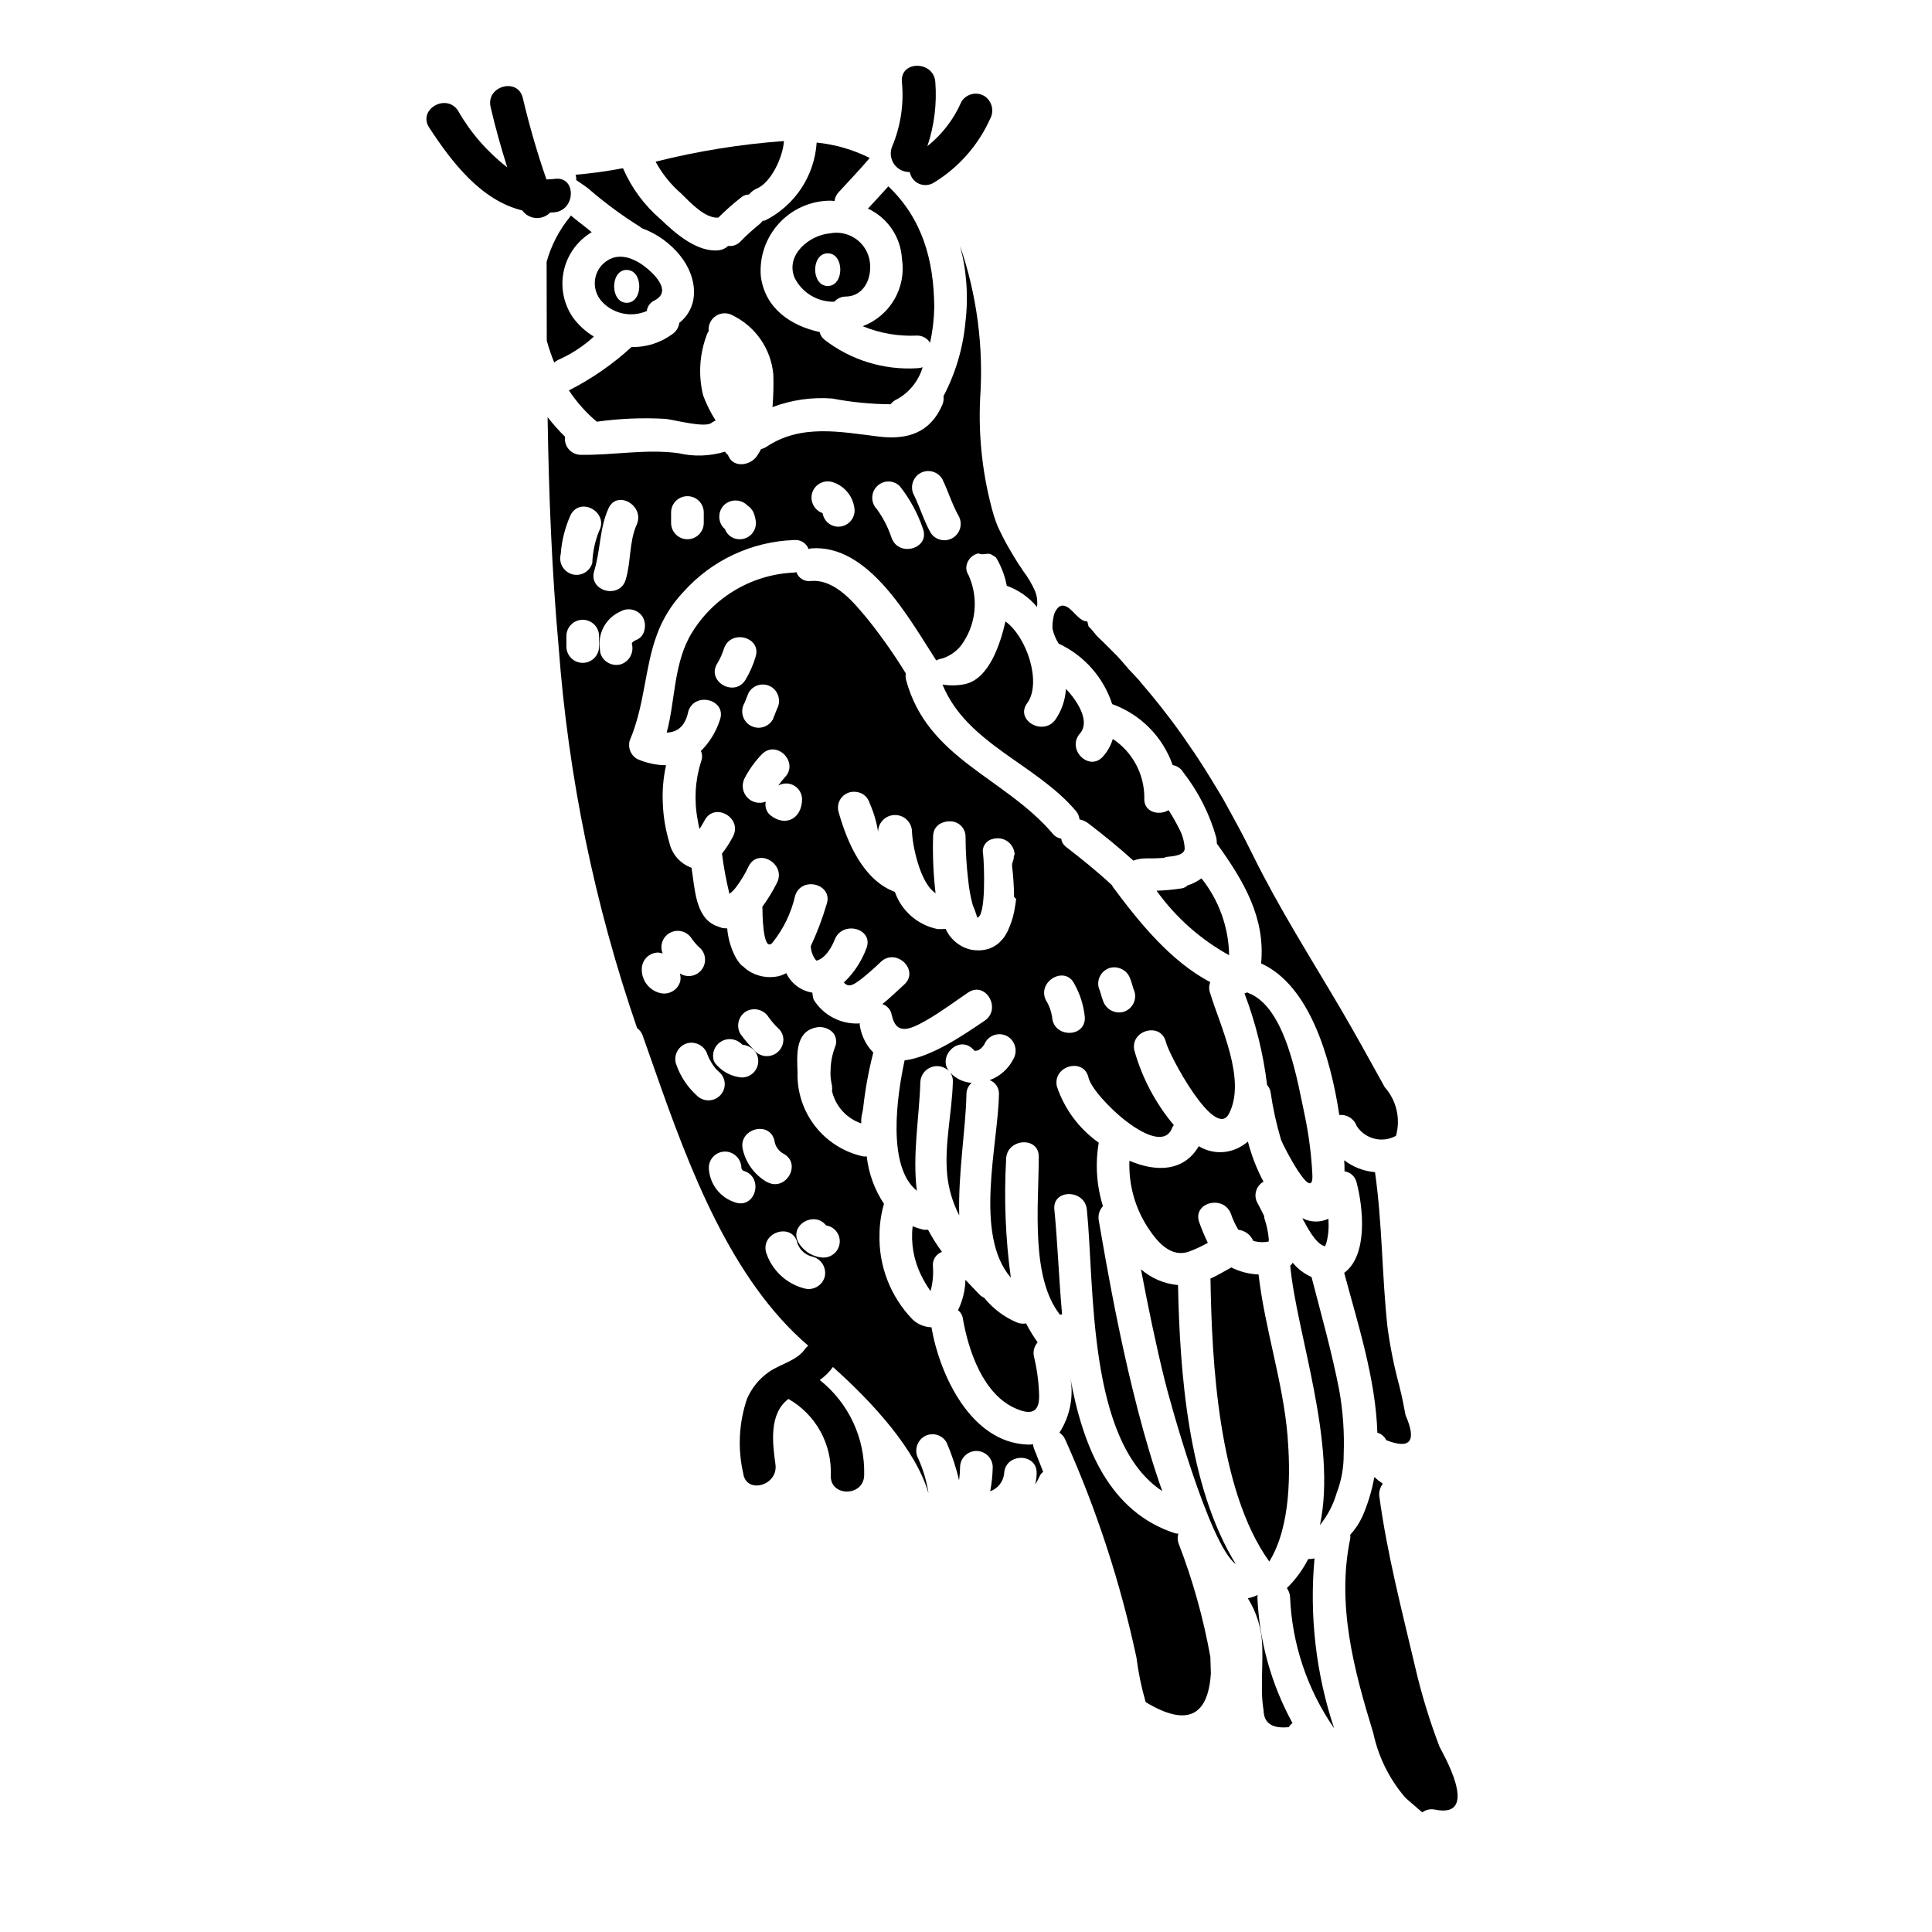 <?xml version="1.0" encoding="UTF-8"?>
<!-- Uploaded to: SVG Repo, www.svgrepo.com, Generator: SVG Repo Mixer Tools -->
<svg fill="#000000" width="800px" height="800px" version="1.1" viewBox="144 144 512 512" xmlns="http://www.w3.org/2000/svg">
 <g>
  <path d="m390.48 234.84c0.68-3.094 1.051-6.246 1.109-9.41-0.086-12.562-3.195-23.48-12.164-32.051-1.773 2-3.598 3.938-5.414 5.902 2.562 1.191 4.754 3.055 6.344 5.391 1.586 2.34 2.508 5.066 2.668 7.887 0.594 3.723-0.117 7.535-2.012 10.793-1.891 3.258-4.852 5.766-8.375 7.094 4.551 1.883 9.461 2.731 14.379 2.484 1.41-0.016 2.727 0.707 3.465 1.91z"/>
  <path d="m474.87 407.18c-0.129-0.043-0.176-0.133-0.312-0.176v-0.004c-0.246 0.105-0.496 0.195-0.754 0.27 2.973 7.82 4.984 15.973 5.992 24.281 0.504 0.547 0.828 1.23 0.934 1.965 0.613 4.238 1.535 8.422 2.754 12.523 0.621 1.73 8.703 17.32 8.305 9.234-0.258-5.195-0.914-10.359-1.969-15.449-1.941-8.984-4.961-28.828-14.949-32.645z"/>
  <path d="m489.12 466.84c0 0.043 0 0.043 0.043 0.086 1.152 2.043 3.375 6.66 5.953 7.371 0.215-0.406 0.379-0.84 0.488-1.289 0.359-1.496 0.523-3.031 0.488-4.57 0-0.488-0.047-0.977-0.047-1.465-2.141 1.016-4.629 0.992-6.75-0.062-0.09-0.027-0.133-0.07-0.176-0.07z"/>
  <path d="m410.46 308.68c-1.285 5.641-4.262 15.352-10.879 16.648-1.918 0.371-3.887 0.398-5.812 0.086 6.434 15.715 24.641 20.91 35.336 33.477 0.551 0.637 0.891 1.426 0.977 2.262 0.863 0.16 1.672 0.527 2.359 1.066 4.082 3.148 8.125 6.391 11.898 9.84v0.004c1.086-0.383 2.227-0.574 3.375-0.578 0 0 2.398 0.043 4.703-0.133 0.254-0.113 0.516-0.203 0.789-0.266 1.336-0.176 4.793-0.266 4.75-2.305v-0.004c-0.113-1.871-0.645-3.691-1.555-5.328-0.816-1.633-1.719-3.219-2.707-4.75-2.707 1.574-6.789 0.492-6.434-3.418h-0.004c-0.031-6.219-3.16-12.016-8.348-15.449-0.512 1.707-1.391 3.285-2.574 4.617-3.684 4.215-9.809-1.91-6.125-6.082 2.617-2.977-0.223-8.125-3.731-11.809-0.164 2.93-1.129 5.754-2.797 8.168-3.242 4.441-10.789 0.133-7.457-4.398 3.848-5.285 0.047-17.363-5.766-21.648z"/>
  <path d="m315.41 226.42c0.148-1.262 0.961-2.348 2.129-2.844 3.328-1.73 1.824-4.664-0.621-7.148-2.574-2.574-6.789-5.414-10.656-4.043-2.269 0.852-3.957 2.793-4.477 5.16-0.52 2.371 0.195 4.84 1.902 6.562 3.043 3.141 7.715 4.062 11.723 2.312zm-5.328-10.879c4.441 0 4.441 8.703 0 8.703-4.441-0.004-4.441-8.719 0-8.719z"/>
  <path d="m363.89 205.85c-5.414 0.488-11.809 5.684-9.32 11.766 1.984 3.969 6.082 6.441 10.52 6.348 0.781-0.871 1.895-1.367 3.062-1.375 5.195-0.09 7.281-5.641 6.172-10.215-1.195-4.598-5.777-7.461-10.434-6.523zm-0.531 13.941c-4.441 0-4.441-8.66 0-8.66 4.438 0 4.438 8.66 0 8.66z"/>
  <path d="m364.6 249.62c5.078 0.977 10.234 1.48 15.402 1.508 0.477-0.605 1.105-1.082 1.82-1.375 3.238-1.84 5.637-4.863 6.691-8.438-0.484 0.168-0.996 0.258-1.512 0.27-8.809 0.531-17.516-2.148-24.5-7.551-0.645-0.516-1.098-1.234-1.289-2.039-7.59-1.645-14.469-6.215-15.578-14.742l-0.004 0.004c-0.426-5.125 1.297-10.199 4.758-14.004 3.457-3.809 8.344-6.008 13.488-6.07 0.43 0.008 0.859 0.035 1.285 0.09 0.098-0.844 0.453-1.637 1.023-2.266 2.754-3.019 5.637-5.992 8.301-9.145-4.402-2.199-9.168-3.582-14.062-4.078-0.562 8.824-5.766 16.684-13.668 20.645-0.207 0.051-0.414 0.078-0.625 0.086-0.32 0.414-0.695 0.789-1.109 1.109-1.656 1.344-3.234 2.781-4.723 4.309-0.84 0.934-2.082 1.398-3.328 1.242-0.688 0.637-1.559 1.043-2.484 1.156-5.727 0.617-11.586-4.531-15.406-8.215v0.004c-4.32-3.695-7.734-8.324-9.988-13.543-4.156 0.801-8.348 1.379-12.566 1.734 0.148 0.457 0.207 0.938 0.18 1.418 1.066 0.707 2.086 1.422 3.019 2.086v0.004c4.273 3.715 8.832 7.098 13.629 10.117 0.312 0.133 0.445 0.359 0.707 0.535 4.047 1.457 7.602 4.016 10.273 7.383 4.441 5.594 5.238 13.273-0.312 17.711l0.004 0.004c-0.156 1.18-0.801 2.246-1.777 2.93-3.137 2.34-6.969 3.559-10.879 3.461-4.984 4.57-10.57 8.441-16.602 11.5 2.027 3.066 4.481 5.832 7.281 8.211l0.086 0.09c6.059-0.848 12.184-1.102 18.293-0.754 2.445 0.312 10.477 2.441 12.117 1.066 0.34-0.258 0.715-0.465 1.109-0.621-1.336-2.106-2.449-4.344-3.32-6.676-1.34-5.445-0.953-11.168 1.109-16.383 0.09-0.27 0.27-0.395 0.359-0.664-0.16-1.598 0.59-3.148 1.941-4.019 1.348-0.871 3.07-0.914 4.461-0.109 6.086 2.992 10.164 8.957 10.742 15.715 0.082 2.859 0.008 5.719-0.223 8.57 5.062-1.91 10.48-2.684 15.875-2.266z"/>
  <path d="m324.51 195.28c2.305 2.262 6.297 6.66 9.84 6.391l0.004 0.004c1.965-1.969 4.059-3.809 6.258-5.512 0.559-0.398 1.223-0.613 1.906-0.621 0.504-0.652 1.16-1.172 1.91-1.512 3.859-1.508 7.059-8.344 7.324-12.648v-0.004c-11.477 0.828-22.855 2.66-34.016 5.469 1.734 3.195 4.027 6.055 6.773 8.434z"/>
  <path d="m413.3 517.32c3.938 1.684 6.082 1.02 6.082-3.328v-0.004c-0.082-3.547-0.543-7.07-1.379-10.52-0.289-1.328 0.074-2.715 0.977-3.731-1.133-1.602-2.156-3.273-3.062-5.016-0.867 0.156-1.766 0.047-2.574-0.312-3.32-1.441-6.246-3.664-8.523-6.481-0.457-0.207-0.879-0.492-1.238-0.844-1.199-1.242-2.445-2.574-3.731-3.91l-0.004 0.004c-0.062 2.789-0.734 5.531-1.965 8.035 0.703 0.543 1.168 1.34 1.285 2.219 1.48 8.512 5.387 20.203 14.133 23.887z"/>
  <path d="m425.46 492.32c-0.891-10.125-1.242-19.887-2.043-27.746-0.574-5.551 8.082-5.465 8.613 0 2.043 19.977 0.047 61.484 19.98 74.578-9.543-26.812-15.406-63.883-16.828-71.742v0.004c-0.242-1.359 0.168-2.758 1.109-3.769-1.691-5.445-2.074-11.211-1.109-16.828-5.195-3.66-9.086-8.887-11.102-14.918-1.18-5.461 7.148-7.766 8.391-2.305 1.109 5.016 18.895 21.883 22.152 13.316 0.121-0.266 0.273-0.52 0.445-0.754-4.836-5.762-8.391-12.484-10.434-19.723-1.285-5.414 7.062-7.727 8.348-2.262 0.789 3.375 12.988 26.105 16.691 19 4.75-9.055-2.398-23.352-5.062-32.273l0.004-0.004c-0.277-0.859-0.23-1.789 0.133-2.617-10.566-5.512-19.047-16.113-25.793-25.191-0.09-0.176-0.176-0.312-0.27-0.488-3.906-3.684-8.125-7.016-12.34-10.301h0.004c-0.621-0.512-1.02-1.242-1.113-2.043-0.871-0.137-1.664-0.594-2.219-1.285-12.832-15.047-33.207-19.797-38.891-40.754-0.137-0.582-0.168-1.184-0.086-1.777-3.027-4.918-6.348-9.652-9.949-14.168-3.684-4.441-8.746-10.832-15.18-10.301-1.688 0.246-3.309-0.746-3.859-2.359-0.188 0.062-0.383 0.105-0.582 0.129-11.672 0.48-22.246 7.031-27.875 17.27-4.086 7.871-3.684 16.734-5.902 25.129 3.106-0.09 5.016-2 5.727-5.684 1.82-5.281 10.168-3.019 8.391 2.262h-0.004c-0.996 3.133-2.731 5.981-5.059 8.301 0.398 0.887 0.414 1.902 0.043 2.801-1.582 5.008-1.887 10.332-0.891 15.492 0.121 0.805 0.285 1.605 0.492 2.394 0.488-0.75 0.93-1.551 1.375-2.363 2.664-4.883 10.125-0.535 7.457 4.394-0.824 1.578-1.789 3.078-2.887 4.484 0.453 3.586 1.113 7.144 1.969 10.656 0.664-0.488 1.246-1.07 1.734-1.734 1.324-1.734 2.457-3.609 3.371-5.594 2.531-4.973 9.988-0.574 7.504 4.398-1.125 2.234-2.434 4.371-3.906 6.391 0 0.09 0.043 0.176 0.043 0.27 0 0.977 0.043 11.809 2.574 9.32 2.973-3.672 5.062-7.981 6.106-12.59 1.73-5.281 10.121-3.019 8.344 2.262v0.004c-1.125 3.812-2.531 7.539-4.215 11.141 0.055 1.246 0.465 2.449 1.18 3.465 0.355 0.395 0.312 0.395 0.395 0.355 2.129-0.531 3.906-3.285 4.793-5.594 2.043-5.152 10.387-2.887 8.391 2.305h0.004c-1.273 3.457-3.324 6.57-5.996 9.102 1.332 1.469 2.574 0.578 4.441-0.789v0.004c1.895-1.496 3.715-3.09 5.445-4.773 4.129-3.688 10.254 2.398 6.082 6.125-1.82 1.641-3.727 3.543-5.769 5.148 1.289 0.414 2.246 1.508 2.484 2.844 1.18 5.594 4.883 3.863 9.012 1.555 3.91-2.219 7.504-4.93 11.234-7.457 4.66-3.148 8.965 4.348 4.394 7.457-5.371 3.641-14.027 9.637-21.219 10.52-2.043 9.41-4.723 28.145 3.238 34.539-1.18-9.633 0.621-19.09 0.934-28.812h-0.004c0.09-1.746 1.195-3.273 2.824-3.906 1.629-0.633 3.477-0.25 4.723 0.977-3.016-4.043 2.797-9.637 6.484-5.684l0.355 0.355h-0.004c0.383 0.012 0.762-0.062 1.109-0.219 0.785-0.473 1.395-1.191 1.734-2.043 1.203-2.055 3.84-2.75 5.902-1.555 2.035 1.242 2.723 3.871 1.555 5.949-1.312 2.609-3.562 4.621-6.297 5.637 1.57 0.594 2.562 2.144 2.445 3.82-0.223 13.141-6.691 37.156 3.148 48.523v-0.004c-1.414-10.383-1.832-20.879-1.246-31.34 0.043-5.551 8.703-6.258 8.66-0.664-0.086 13.492-2.129 31.918 5.594 41.816 0.215-0.035 0.395-0.035 0.57-0.078zm12.785-91.848c2.305-0.543 4.637 0.793 5.328 3.059 0.445 1.066 0.621 2.219 1.109 3.328v0.004c0.617 2.316-0.75 4.691-3.062 5.324-2.305 0.547-4.637-0.793-5.328-3.062-0.445-1.062-0.621-2.219-1.109-3.328-0.617-2.316 0.75-4.691 3.062-5.324zm-104.15-80.668c0.742-1.238 1.34-2.559 1.773-3.934 1.773-5.281 10.125-3.019 8.348 2.266h0.004c-0.637 2.117-1.531 4.144-2.668 6.039-2.926 4.731-10.438 0.383-7.457-4.371zm7.191 10.527c0.395-0.887 0.711-1.863 1.109-2.754v-0.004c0.578-1 1.531-1.73 2.648-2.027s2.309-0.133 3.305 0.453c2.012 1.238 2.695 3.84 1.551 5.906-0.395 0.934-0.707 1.867-1.109 2.797h-0.004c-1.207 2.074-3.863 2.773-5.934 1.566-2.074-1.207-2.773-3.867-1.566-5.938zm6.793 29.656c-0.988-0.891-1.426-2.238-1.152-3.543-1.715 0.672-3.668 0.223-4.914-1.133-1.25-1.355-1.535-3.336-0.727-4.992 1.207-2.34 2.746-4.492 4.574-6.391 3.91-4.043 9.988 2.086 6.125 6.082-0.629 0.684-1.207 1.41-1.73 2.176 1.301-0.742 2.898-0.742 4.195 0.008s2.098 2.133 2.106 3.629c-0.043 5.09-4.391 7.492-8.477 4.16zm64.773 25.055c-0.051 0.387-0.125 0.773-0.227 1.152-0.047 0.125-0.078 0.258-0.086 0.395-0.293 1.168-0.688 2.312-1.18 3.414-0.086 0.262-0.188 0.512-0.312 0.758-0.219 0.445-0.488 0.844-0.707 1.242-0.184 0.297-0.391 0.582-0.625 0.844-0.219 0.219-0.445 0.488-0.664 0.707-0.445 0.465-0.953 0.863-1.512 1.18-0.375 0.227-0.77 0.422-1.18 0.582-0.883 0.324-1.812 0.504-2.754 0.531-0.777 0.023-1.551-0.035-2.312-0.18-2.969-0.691-5.441-2.731-6.691-5.508-0.723 0.082-1.449 0.094-2.176 0.043-5.234-1.059-9.52-4.801-11.277-9.84-8.387-3.109-12.648-13.141-14.914-21.176-0.391-1.359-0.074-2.824 0.848-3.898 0.922-1.074 2.32-1.613 3.723-1.434 0.195 0.008 0.391 0.039 0.578 0.09 0.387 0.086 0.758 0.219 1.109 0.395 0.355 0.215 0.684 0.469 0.977 0.758 0.477 0.52 0.828 1.141 1.023 1.816 1.074 2.422 1.82 4.977 2.223 7.594v-0.355c0.168-2.348 2.125-4.168 4.481-4.168s4.312 1.82 4.484 4.168c0.043 3.543 2.043 13.625 6.082 16.426l0.176 0.176c-0.578-4.949-0.801-9.934-0.664-14.918-0.008-0.559 0.082-1.113 0.266-1.641 0.043-0.086 0.043-0.176 0.086-0.27 0.133-0.219 0.223-0.395 0.355-0.574v0.004c0.16-0.238 0.355-0.449 0.578-0.625 0-0.023 0.02-0.043 0.043-0.043 0.145-0.141 0.309-0.262 0.488-0.355 0.277-0.176 0.574-0.309 0.891-0.395 0.504-0.18 1.039-0.273 1.574-0.27 1.141-0.07 2.262 0.34 3.086 1.133s1.273 1.898 1.242 3.043c0.016 3.856 0.254 7.711 0.715 11.543 0.215 2.172 0.609 4.324 1.18 6.434 0.453 1.039 0.84 2.109 1.152 3.195 0 0.09-0.043 0.133-0.086 0.133 2.574 0.312 1.969-14.516 1.684-16.871v0.004c-0.383-1.734 0.68-3.461 2.398-3.902 0.43-0.145 0.879-0.219 1.336-0.227 2.391-0.074 4.422 1.742 4.617 4.129 0.043 0.27-0.27 0.535-0.223 0.848 0.09 0.617-0.441 1.332-0.441 2.086v0.355l-0.004-0.004c0.324 2.668 0.5 5.352 0.531 8.035-0.043 0.223 0.578 0.488 0.531 0.711-0.094 0.918-0.234 1.828-0.422 2.731zm8.344 24.062c-2.484-4.973 5.019-9.367 7.504-4.398h-0.004c1.527 2.715 2.477 5.715 2.789 8.816 0.312 5.594-8.344 5.594-8.66 0-0.238-1.574-0.789-3.086-1.629-4.441z"/>
  <path d="m395.01 455.25c0.363 3.781 1.449 7.457 3.195 10.832-0.312-11.098 1.73-22.996 1.91-32.008-0.023-1.191 0.48-2.328 1.371-3.109-2.144-0.145-4.16-1.098-5.633-2.664 0.488 0.719 0.723 1.578 0.664 2.441-0.223 8.082-2.266 16.484-1.508 24.508z"/>
  <path d="m461.69 447.75c-3.938 6.746-11.234 6.922-18.383 3.859v0.004c-0.242 6.375 1.527 12.668 5.062 17.977 2.398 3.598 5.996 7.871 10.875 6.039 1.668-0.637 3.285-1.395 4.844-2.262-0.855-1.766-1.613-3.57-2.269-5.418-1.91-5.238 6.438-7.457 8.391-2.262h0.004c0.492 1.473 1.152 2.887 1.965 4.215 1.742 0.203 3.242 1.32 3.938 2.93 0.789 0.238 1.613 0.359 2.441 0.355 0.566 0.008 1.133-0.051 1.688-0.18-0.047-0.203-0.047-0.414 0-0.617-0.172-1.891-0.566-3.754-1.18-5.551-0.059-0.188-0.078-0.383-0.047-0.578-0.621-1.242-1.18-2.398-1.73-3.375h-0.004c-0.562-0.961-0.715-2.109-0.422-3.188s1.004-1.992 1.977-2.539c-1.793-3.363-3.18-6.934-4.129-10.625-0.82 0.672-1.711 1.254-2.66 1.73-3.316 1.602-7.219 1.41-10.359-0.516z"/>
  <path d="m503.52 442.38c2.238 3.492 6.809 4.641 10.434 2.621 1.262-4.519 0.141-9.367-2.977-12.875-3.906-7.062-7.812-14.168-11.898-21.133-7.898-13.406-16.113-26.324-22.996-40.266-1.379-2.797-2.797-5.594-4.305-8.344-0.535-0.977-1.066-1.969-1.598-2.934-0.664-1.242-1.336-2.441-2-3.641-0.266-0.488-0.574-0.934-0.844-1.422-0.09-0.129-0.176-0.312-0.27-0.441l-2.262-3.731c-1.02-1.684-2.086-3.328-3.148-4.973-0.789-1.18-1.555-2.398-2.398-3.543-1.109-1.688-2.262-3.285-3.418-4.883-0.848-1.152-1.688-2.309-2.574-3.418-1.199-1.598-2.445-3.148-3.688-4.664-0.93-1.109-1.82-2.219-2.754-3.281h0.004c-0.203-0.211-0.395-0.434-0.578-0.668-0.133-0.203-0.277-0.395-0.441-0.574-0.848-0.934-1.688-1.824-2.531-2.707-0.09-0.043-0.133-0.133-0.176-0.176-0.133-0.133-0.223-0.312-0.359-0.445-0.93-1.02-1.863-2.176-2.793-3.148-1.555-1.508-3.109-3.195-4.723-4.66-0.887-0.789-1.773-2.219-2.707-3.019-0.129-0.133-0.266-1.379-0.441-1.379-2.176 0-3.816-3.375-5.727-4.039-0.57-0.246-1.227-0.18-1.734 0.176-0.812 0.777-1.328 1.812-1.465 2.93-0.207 0.949-0.281 1.922-0.223 2.891 0.305 1.398 0.859 2.734 1.641 3.934 6.738 3.152 11.867 8.957 14.172 16.027 7.5 2.703 13.383 8.637 16.027 16.16 1.164 0.199 2.184 0.895 2.797 1.906 4.035 5.176 7.019 11.086 8.789 17.406 0.086 0.531 0.086 1.02 0.133 1.508 7.234 10.031 12.871 19.711 11.719 31.742 12.742 5.769 18.383 24.727 20.73 40.176 2.012-0.219 3.91 0.977 4.582 2.887z"/>
  <path d="m450.5 380.05c5.059 7.055 11.625 12.895 19.227 17.09-0.121-7.41-2.699-14.574-7.328-20.363-1.117 0.82-2.359 1.449-3.684 1.863-0.422 0.422-0.965 0.699-1.555 0.789-2.203 0.348-4.43 0.555-6.66 0.621z"/>
  <path d="m295.03 201.5c-2.859 3.496-4.965 7.547-6.172 11.898 0 6.969 0.043 13.938 0.043 20.906l0.004 0.004c0.551 1.957 1.207 3.883 1.965 5.769 0.32-0.285 0.68-0.523 1.066-0.707 3.465-1.531 6.656-3.613 9.449-6.172-2.172-1.297-4.062-3.019-5.551-5.062-2.484-3.613-3.359-8.094-2.418-12.379 0.941-4.281 3.621-7.984 7.394-10.219-1.152-0.93-2.309-1.91-3.508-2.793-0.488-0.355-1.18-0.977-2.043-1.641-0.094 0.129-0.141 0.262-0.23 0.395z"/>
  <path d="m485.21 524.46c-1.199-14.258-6.039-28.426-7.676-42.711-2.516-0.102-4.984-0.738-7.234-1.863-1.777 1.02-3.641 2.086-5.551 2.973 0 0.09 0.043 0.133 0.043 0.18 0.355 21.531 2 55.891 15.582 74.785 5.816-9.441 5.59-23.953 4.836-33.363z"/>
  <path d="m393.63 475.76c-1.375-1.855-2.606-3.816-3.684-5.859-0.367 0.02-0.738 0.02-1.109 0-1.016-0.23-2.012-0.543-2.977-0.934-0.52 4.465 0.266 8.984 2.266 13.008 0.695 1.469 1.527 2.863 2.484 4.172 0.586-2.137 0.793-4.359 0.625-6.566-0.172-1.672 0.816-3.246 2.394-3.82z"/>
  <path d="m447.62 595.09c10.758 6.481 16.516 3.953 17.27-7.59-0.047-1.465-0.09-2.934-0.133-4.398v0.004c-1.852-10.324-4.691-20.449-8.477-30.23-0.25-0.797-0.25-1.648 0-2.441-0.285-0.008-0.57-0.039-0.848-0.09-17.359-5.594-24.504-22.773-27.836-41.504v-0.004c1.023 5.125 0.004 10.445-2.836 14.828 0.711 0.484 1.27 1.168 1.598 1.969 8.277 18.508 14.586 37.836 18.82 57.664 0.5 3.992 1.316 7.934 2.441 11.793z"/>
  <path d="m478.86 597.27c0.09 3.418 2.309 4.883 6.691 4.441 0.242-0.426 0.574-0.789 0.977-1.066-5.617-10.262-8.801-21.676-9.309-33.363 0-0.223 0.09-0.395 0.09-0.621-0.824 0.426-1.707 0.723-2.621 0.887 2.402 3.84 3.723 8.258 3.82 12.785 0.133 3.731-0.133 7.508-0.086 11.277h-0.004c-0.008 1.895 0.141 3.789 0.441 5.66z"/>
  <path d="m492.36 557c-0.551 0.121-1.117 0.18-1.684 0.176-1.449 2.848-3.356 5.441-5.641 7.68 0.504 0.703 0.797 1.535 0.848 2.398 0.52 12.461 4.57 24.512 11.672 34.762-4.816-14.488-6.586-29.812-5.195-45.016z"/>
  <path d="m471.5 558.51c-12.699-20.602-14.828-50.969-15.316-73.961-3.629-0.316-7.062-1.777-9.812-4.172 1.867 9.809 3.863 19.621 6.262 29.301 1.02 4.305 11.809 43.773 18.867 48.832z"/>
  <path d="m312.84 416.45c0.633 0.465 1.125 1.098 1.418 1.824 1.066 3.062 2.176 6.211 3.328 9.445 9.055 25.812 20.074 55.332 40.598 72.895-0.355 0.281-0.664 0.613-0.926 0.98-2.074 2.984-6.551 3.938-9.445 5.953-2.566 1.789-4.586 4.25-5.836 7.117-2.168 6.375-2.519 13.234-1.016 19.801 0.789 5.621 9.312 3.227 8.543-2.363-0.789-5.672-1.762-13.473 3.438-17.367v0.004c3.551 2.019 6.477 4.981 8.457 8.555 1.977 3.578 2.934 7.629 2.762 11.711-0.191 5.703 8.66 5.695 8.855 0 0.281-9.812-4.082-19.184-11.773-25.285 1.348-0.945 2.531-2.109 3.492-3.449 10.746 9.582 21.895 21.906 25.258 33.242 0.043 0 0.09 0.047 0.09 0.133v0.004c0.008-0.051-0.012-0.098-0.047-0.133-0.5-3.078-1.395-6.078-2.66-8.926-1.148-2.066-0.461-4.668 1.555-5.902 0.988-0.586 2.168-0.75 3.277-0.457s2.055 1.016 2.629 2.012c1.418 3.25 2.531 6.621 3.324 10.074 0.156-1.148 0.246-2.305 0.27-3.461 0-2.391 1.938-4.332 4.328-4.332s4.328 1.941 4.328 4.332c-0.051 2.129-0.273 4.254-0.668 6.348 2.023-0.715 3.453-2.527 3.688-4.66 0.219-5.594 8.875-5.594 8.613 0-0.023 0.973-0.156 1.941-0.395 2.887 0.469-0.742 0.883-1.512 1.242-2.309 0.195-0.43 0.5-0.797 0.887-1.066-0.844-2.043-1.598-4.172-2.441-6.172-0.133-0.355-0.207-0.73-0.219-1.109-0.488 0-0.977 0.09-1.555 0.043-14.957-0.574-23.223-18.469-25.391-31.074-1.871-0.055-3.66-0.797-5.019-2.086-5.848-6.043-9-14.191-8.746-22.598 0.023-2.719 0.422-5.422 1.184-8.031-2.504-3.766-4.074-8.074-4.574-12.566-0.312 0.023-0.625 0.023-0.934 0-5.051-1.102-9.559-3.938-12.738-8.016-3.18-4.082-4.828-9.145-4.664-14.312-0.133-4.176-0.711-10.434 4.57-11.766 0.18-0.047 0.395-0.09 0.621-0.133 1.391-0.199 2.797 0.207 3.867 1.109 0.176 0.086 0.219 0.176 0.219 0.219v0.004c0.199 0.176 0.363 0.387 0.488 0.621 0.242 0.438 0.391 0.922 0.445 1.422 0.082 0.633-0.012 1.277-0.27 1.863-0.742 1.945-1.141 4-1.18 6.082-0.062 0.859-0.031 1.723 0.086 2.574 0.09 0.578 0.176 1.152 0.312 1.73-0.031 0.254-0.016 0.508 0.043 0.758 0.047 0.133-0.129 0.312-0.086 0.445 0.906 4.039 3.848 7.32 7.769 8.656v-0.891c0-1.18 0.441-2.219 0.531-3.375v0.004c0.543-4.894 1.434-9.746 2.664-14.516-1.82-1.863-3.043-4.231-3.508-6.793-0.133-0.664-0.133-0.934 0-0.934-4.949 0.344-9.684-2.078-12.301-6.297-0.051-0.16-0.098-0.324-0.129-0.488-0.047-0.133-0.047-0.27-0.09-0.395-0.027-0.328-0.07-0.652-0.133-0.977-3.016-0.473-5.598-2.41-6.902-5.168-0.684 0.379-1.414 0.664-2.176 0.844-2.762 0.57-5.641 0.012-7.988-1.555-0.27-0.219-0.531-0.441-0.789-0.621-0.176-0.176-0.395-0.355-0.531-0.488-0.137-0.133-0.27-0.129-0.355-0.219l0.004-0.004c-0.703-0.719-1.285-1.543-1.734-2.438-1.168-2.301-1.875-4.805-2.086-7.375 0-0.043 0.086-0.043-0.09 0-0.488 0-0.578-0.043-1.152-0.086-0.27-0.047-1.465-0.535-1.867-0.664-5.371-2.309-5.461-9.945-6.348-15.32-3.019-1.078-5.254-3.652-5.906-6.789-0.973-3.246-1.539-6.602-1.688-9.988-0.191-3.484 0.09-6.981 0.848-10.387-2.633-0.027-5.231-0.586-7.637-1.648-1.711-0.969-2.539-2.984-2-4.879 4.086-9.68 3.91-19.133 7.191-28.012 1.531-4.234 3.918-8.102 7.019-11.367 7.504-8.41 18.121-13.387 29.383-13.777 1.672-0.16 3.238 0.824 3.82 2.398 0.199-0.078 0.41-0.141 0.621-0.18 15.316-1.242 25.977 18.555 33.207 29.695v0.004c0.5-0.27 1.039-0.449 1.598-0.531 1.938-0.625 3.648-1.797 4.93-3.375 1.98-2.648 3.211-5.777 3.57-9.066 0.359-3.285-0.172-6.609-1.531-9.621-0.281-0.449-0.477-0.945-0.574-1.469-0.062-0.457-0.031-0.926 0.086-1.371 0.367-1.344 1.383-2.414 2.707-2.844 0.395-0.223 0.891 0.133 1.336 0.133 0.977 0 1.91-0.395 2.66 0.176 0.488 0.355 0.891 0.355 1.242 0.977v0.004c1.285 2.231 2.188 4.66 2.668 7.191 3.113 1.117 5.871 3.047 7.988 5.59 0-0.043 0.043-0.086 0.043-0.133 0.156-1.332-0.012-2.684-0.488-3.934-0.859-1.98-1.965-3.844-3.281-5.551-0.047-0.098-0.105-0.188-0.18-0.27-0.074-0.09-0.133-0.195-0.176-0.309-0.047-0.086-0.133-0.176-0.18-0.27-0.117-0.137-0.223-0.285-0.312-0.441-0.094-0.152-0.199-0.301-0.309-0.445-0.441-0.711-0.844-1.379-1.285-2.086l-0.789-1.336c-0.355-0.574-0.664-1.152-1.02-1.773-0.27-0.488-0.531-0.934-0.789-1.465-0.254-0.531-0.621-1.18-0.934-1.867-0.176-0.395-0.395-0.844-0.621-1.285-0.445-1.066-0.844-2.172-1.18-3.281-2.863-10.039-4.059-20.477-3.543-30.902 0.93-13.656-0.883-27.359-5.328-40.305 1.762 6.594 2.246 13.469 1.418 20.242-0.637 6.844-2.609 13.496-5.812 19.578 0.109 0.785 0.004 1.586-0.312 2.312-3.195 7.367-9.191 9.32-16.828 8.391-10.254-1.242-20.645-3.422-29.832 2.754h0.004c-0.43 0.262-0.891 0.457-1.379 0.578-0.34 0.664-0.727 1.301-1.152 1.91-1.645 2.363-6.039 3.195-7.477-0.047-0.043-0.086-0.09-0.219-0.133-0.312-0.32-0.238-0.586-0.539-0.789-0.883-4.023 1.223-8.297 1.359-12.387 0.395-8.703-1.152-17.133 0.578-25.879 0.445v-0.004c-1.207-0.02-2.352-0.555-3.141-1.469-0.785-0.918-1.148-2.125-0.988-3.324-1.656-1.625-3.199-3.359-4.617-5.195 0.312 20.426 1.109 40.754 2.93 60.953 2.555 34.406 9.539 68.336 20.785 100.95zm26.055 46.215v0.004c-4.066-1.25-6.898-4.938-7.055-9.191 0.012-2.383 1.945-4.305 4.328-4.305 2.359 0.047 4.258 1.949 4.305 4.305 0.02 0.41 0.312 0.758 0.715 0.844 5.285 1.73 3.039 10.074-2.293 8.348zm24.008 6.082 0.004 0.004c2.078 0.301 3.621 2.07 3.641 4.172 0.012 2.391-1.918 4.336-4.305 4.348-2.68-0.098-5.129-1.531-6.527-3.816-2.879-4.617 4.047-8.746 7.199-4.703zm-7.594 4.723 0.004 0.004c0.66 1.852 2.246 3.219 4.176 3.598 2.273 0.68 3.617 3.019 3.062 5.324-0.652 2.297-3.016 3.66-5.328 3.066-4.879-1.23-8.766-4.914-10.254-9.723-1.191-5.434 7.156-7.746 8.352-2.285zm-8.035-16.199h0.008c-3.277-1.863-5.613-5.023-6.441-8.699-1.238-5.414 7.106-7.727 8.391-2.309v-0.004c0.195 1.5 1.105 2.809 2.445 3.508 4.891 2.688 0.539 10.148-4.387 7.484zm-5.523-45.258c2.082-1.137 4.688-0.453 5.945 1.555 0.777 1.086 1.656 2.098 2.621 3.019 0.801 0.75 1.266 1.789 1.289 2.883 0.016 1.754-1.012 3.344-2.617 4.051-1.602 0.703-3.469 0.387-4.75-0.805-0.188-0.184-0.367-0.379-0.535-0.582-1.277-1.297-2.449-2.691-3.508-4.172-1.18-2.074-0.492-4.715 1.555-5.949zm-1.465 8.434c0.043 0 0.395 0.312 0.395 0.395 1.109 0.105 2.156 0.574 2.977 1.332 0.836 0.777 1.301 1.875 1.285 3.016 0.004 2.387-1.918 4.332-4.305 4.356-2.426-0.18-4.699-1.238-6.394-2.977-0.445-0.398-0.809-0.879-1.066-1.422-0.605-1.887 0.117-3.945 1.77-5.039s3.828-0.953 5.328 0.34zm-7.769 5.117c0.574 1.039 1.344 1.957 2.262 2.707 0.82 0.801 1.285 1.898 1.285 3.043s-0.465 2.242-1.285 3.043c-1.684 1.664-4.394 1.664-6.078 0-2.582-2.32-4.508-5.273-5.594-8.566-0.617-2.316 0.75-4.699 3.062-5.332 2.309-0.562 4.652 0.789 5.328 3.066 0.273 0.707 0.613 1.383 1.008 2.027zm-14.07-29.125c0.402 0.023 0.801 0.113 1.18 0.262-0.859-2.031-0.055-4.379 1.867-5.461 1.922-1.078 4.348-0.543 5.637 1.246 0.754 1.117 1.648 2.129 2.664 3.019 1.406 1.629 1.402 4.051-0.012 5.676-1.418 1.625-3.812 1.961-5.621 0.785 0.227 0.707 0.258 1.457 0.086 2.18-0.68 2.269-3.027 3.602-5.324 3.016-2.914-0.719-4.93-3.375-4.844-6.375 0.02-2.394 1.957-4.332 4.356-4.352zm69.375-127.02c2.059-1.195 4.699-0.504 5.902 1.551 1.598 3.285 2.617 6.793 4.438 9.988 0.984 2.035 0.238 4.484-1.715 5.625-1.953 1.141-4.449 0.586-5.738-1.27-1.824-3.148-2.844-6.691-4.441-9.988v-0.004c-1.172-2.062-0.484-4.684 1.555-5.902zm-11.414 3.461c0.801-0.82 1.895-1.285 3.039-1.285 1.145 0 2.242 0.465 3.043 1.285 2.672 3.394 4.746 7.227 6.129 11.32 1.82 5.281-6.527 7.547-8.348 2.305l-0.004 0.004c-0.898-2.695-2.199-5.238-3.859-7.547-1.676-1.688-1.672-4.414 0.004-6.098zm-17.223 1.91v-0.004c0.297-1.113 1.023-2.062 2.023-2.637 1-0.578 2.188-0.73 3.301-0.426 3.387 1.004 5.777 4.023 5.973 7.551-0.004 1.148-0.465 2.246-1.281 3.055-0.816 0.809-1.922 1.258-3.07 1.25-2.07-0.027-3.816-1.551-4.129-3.598-2.144-0.738-3.367-2.996-2.812-5.195zm-23.309 3.066-0.004-0.004c1.656-1.57 4.231-1.629 5.953-0.133 0.234 0.238 0.5 0.449 0.789 0.621 0.344 0.352 0.656 0.738 0.926 1.152 0.453 0.965 0.723 2.004 0.789 3.062 0.016 1.152-0.434 2.262-1.242 3.082-0.812 0.816-1.918 1.277-3.066 1.273-1.75 0.023-3.32-1.062-3.906-2.711-0.09-0.09-0.176-0.133-0.27-0.223-1.652-1.711-1.637-4.43 0.031-6.125zm-14.027 1.969-0.004-0.004c0-2.391 1.941-4.328 4.332-4.328s4.328 1.938 4.328 4.328v2.754c0 2.391-1.938 4.332-4.328 4.332s-4.332-1.941-4.332-4.332zm-19.09 35.516-0.004-0.004c0 2.391-1.938 4.328-4.328 4.328s-4.328-1.938-4.328-4.328v-2.758c0-2.391 1.938-4.328 4.328-4.328s4.328 1.938 4.328 4.328zm11.633-7.723-0.004-0.004c0.531 1.023 0.672 2.207 0.395 3.324-0.203 1.129-0.934 2.09-1.969 2.578-0.504 0.172-0.961 0.461-1.336 0.844-0.043 0.086-0.043 0.176 0 0.395 0.555 2.305-0.789 4.644-3.062 5.328-2.309 0.582-4.668-0.773-5.328-3.062-0.086-0.578-0.129-1.156-0.176-1.688-0.336-3.953 1.879-7.68 5.508-9.277 2.082-1.188 4.731-0.504 5.973 1.543zm-1.684-24.523c-2 4.484-1.469 9.84-2.887 14.516-1.598 5.324-9.988 3.062-8.348-2.309 1.688-5.512 1.379-11.23 3.773-16.559 2.309-5.094 9.766-0.668 7.461 4.352zm-20.113 7.766c0.262-3.621 1.164-7.168 2.664-10.473 2.664-4.883 10.168-0.535 7.477 4.394-1.059 2.676-1.66 5.512-1.773 8.391-0.305 1.105-1.039 2.047-2.039 2.613-1 0.566-2.184 0.711-3.289 0.406-2.289-0.668-3.633-3.027-3.039-5.336z"/>
  <path d="m500.09 529.52c0.223-5.769-0.18-11.543-1.199-17.227-1.969-10.078-4.75-19.934-7.324-29.875-1.934-0.848-3.637-2.141-4.973-3.773-0.195 0.281-0.418 0.547-0.664 0.785 1.641 17.848 12.473 46.969 7.871 68.723 2.035-2.516 3.547-5.414 4.441-8.523 1.234-3.227 1.863-6.652 1.848-10.109z"/>
  <path d="m510.47 537.2c-0.801-0.527-1.559-1.121-2.262-1.773-0.637 3.586-1.691 7.09-3.148 10.43-0.82 1.785-1.914 3.434-3.238 4.883 0.043 0.34 0.043 0.684 0 1.02-3.641 17.535 0.977 34.805 6.125 51.562 1.34 6.246 4.207 12.062 8.348 16.926 0.664 0.711 2.707 2.363 4.617 4.043 0.984-0.719 2.227-0.977 3.414-0.715 12.562 2.531 1.379-16.027 1.152-16.691h0.004c-2.648-6.926-4.812-14.027-6.481-21.254-3.508-14.918-7.371-29.699-9.445-44.926-0.195-1.246 0.137-2.512 0.914-3.504z"/>
  <path d="m508.39 454.63c-2.965-0.246-5.801-1.336-8.164-3.148 0.086 0.934 0.086 1.91 0.086 2.934 1.566 0.227 2.832 1.387 3.195 2.93 1.73 6.57 3.109 19.266-3.281 23.973 3.543 13.273 8.344 28.055 8.789 42.352 1.035 0.297 1.895 1.023 2.359 1.996 6.391 2.488 8.125 0.27 5.117-6.613-0.488-2.664-1.023-5.281-1.688-7.902-1.371-5.094-2.41-10.266-3.109-15.492-1.484-13.68-1.352-27.395-3.305-41.027z"/>
  <path d="m282.41 199.77c0.832 1.156 2.137 1.891 3.559 2 1.422 0.109 2.82-0.414 3.82-1.434 0.43-0.031 0.848-0.031 1.281-0.086 5.578-0.707 5.648-9.574 0-8.855h0.004c-0.75 0.094-1.508 0.145-2.266 0.152-2.449-7.078-4.539-14.273-6.258-21.566-1.277-5.551-9.82-3.199-8.539 2.363 1.242 5.402 2.754 10.723 4.406 16-5.289-4.094-9.719-9.191-13.031-15.004-3.102-4.758-10.773-0.328-7.648 4.469 6.074 9.316 13.836 19.336 24.672 21.961z"/>
  <path d="m406.4 175.48c1.156-2.117 0.465-4.769-1.574-6.059-2.109-1.219-4.812-0.52-6.062 1.574-1.988 4.594-5.078 8.625-8.996 11.738 1.836-5.488 2.551-11.285 2.098-17.055-0.469-5.637-9.328-5.688-8.855 0 0.578 5.844-0.312 11.742-2.586 17.156-0.625 1.535-0.434 3.281 0.508 4.644 0.941 1.363 2.508 2.16 4.164 2.117 0.254 1.371 1.168 2.531 2.445 3.094 1.273 0.562 2.746 0.457 3.93-0.281 6.574-4.004 11.777-9.906 14.93-16.93z"/>
 </g>
</svg>